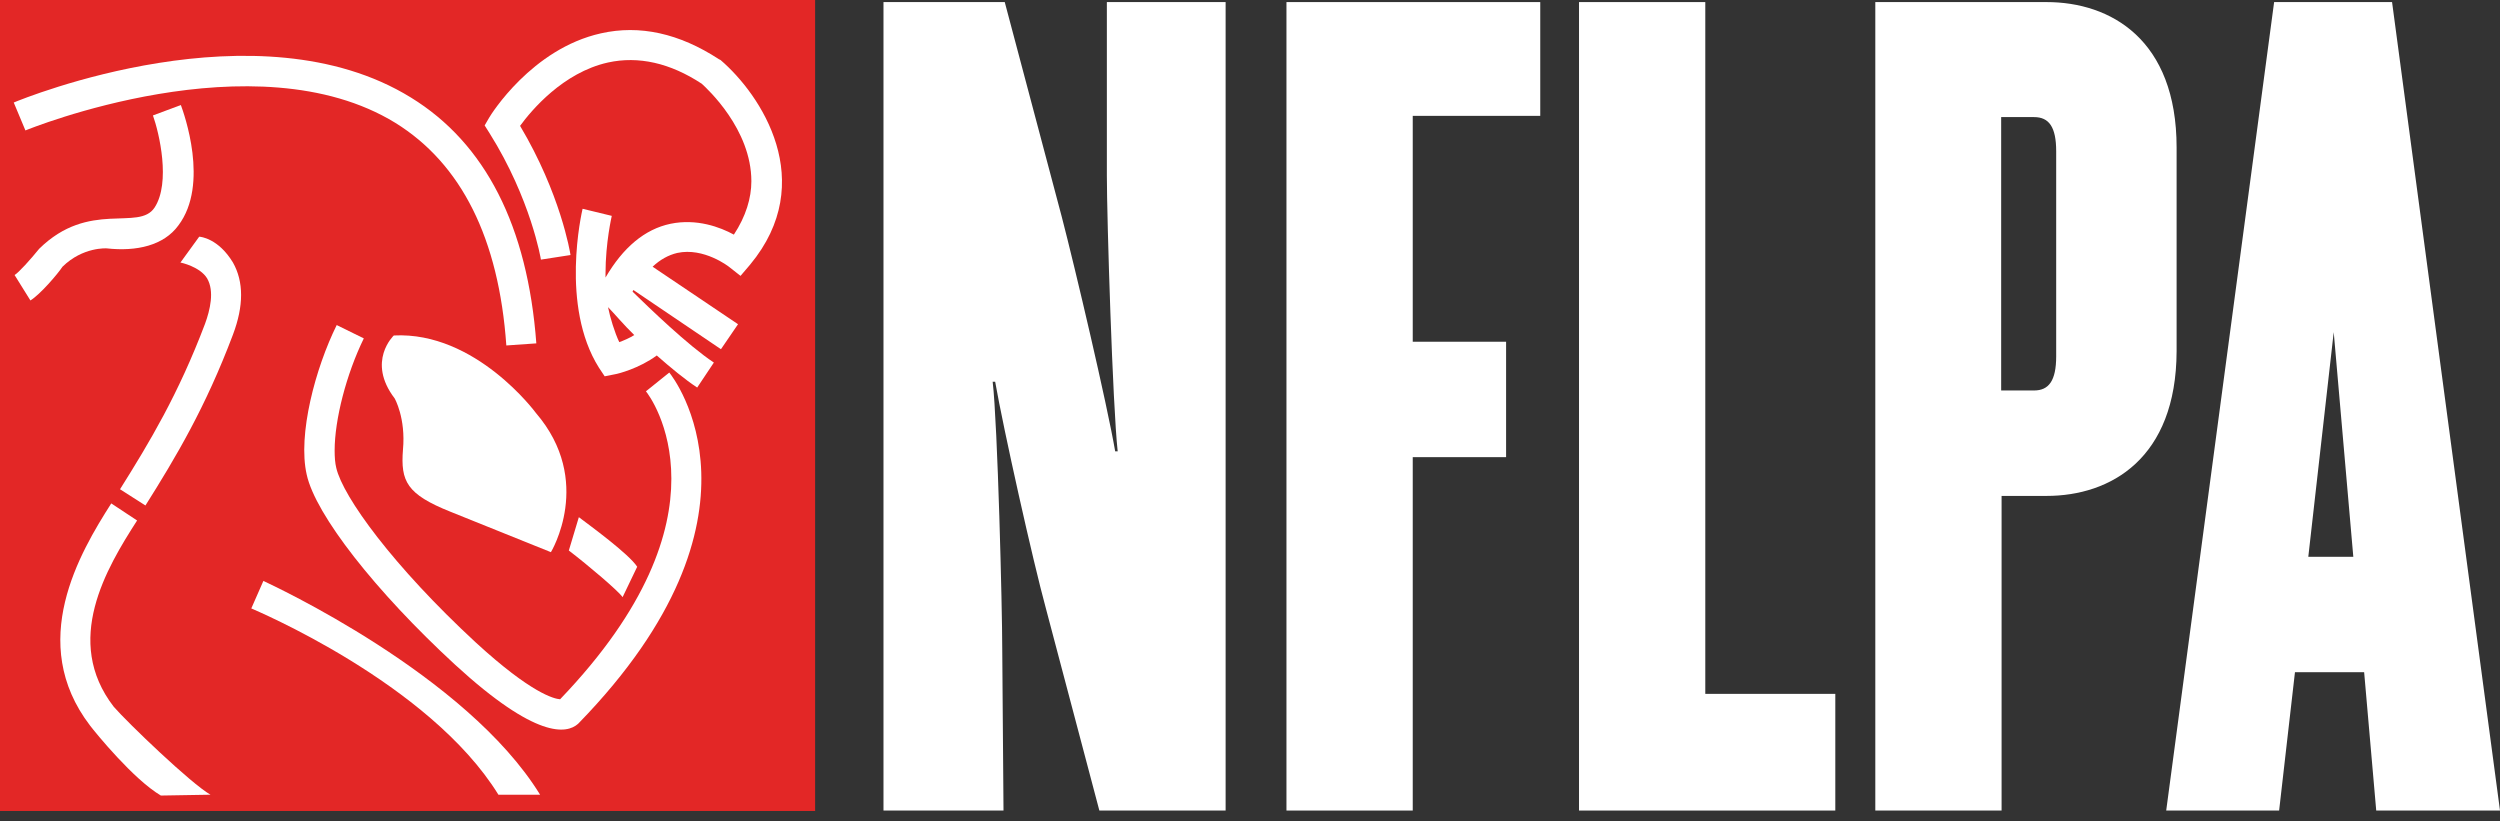 <svg width="137" height="45" viewBox="0 0 137 45" fill="none" xmlns="http://www.w3.org/2000/svg">
<rect x="0" y="0" width="137" height="45" fill="#333333" stroke="none"/>
<path d="M44.669 0H0V44.441H44.669V0Z" fill="#E32726"/>
<path d="M41.107 14.501L40.581 15.118L39.942 14.616C39.942 14.616 38.572 13.542 37.11 13.862C36.631 13.976 36.174 14.227 35.763 14.616L40.444 17.767L39.508 19.137L34.712 15.894C34.689 15.917 34.667 15.963 34.667 15.986C35.58 16.876 37.704 18.932 39.12 19.868L38.206 21.238C37.544 20.804 36.745 20.142 35.991 19.48C35.032 20.188 33.867 20.485 33.707 20.508L33.136 20.622L32.817 20.142C30.693 16.762 31.88 11.647 31.926 11.441L33.525 11.829C33.525 11.852 33.182 13.268 33.182 15.004C33.182 15.072 33.182 15.141 33.182 15.209C34.141 13.565 35.329 12.56 36.745 12.263C38.184 11.966 39.462 12.446 40.216 12.857C40.878 11.852 41.175 10.847 41.175 9.934C41.175 7.079 38.754 4.864 38.458 4.59C36.722 3.448 34.986 3.06 33.319 3.425C30.853 3.973 29.117 6.052 28.5 6.897C30.716 10.619 31.241 13.816 31.264 13.976L29.642 14.227C29.642 14.204 29.094 10.916 26.833 7.308L26.559 6.874L26.811 6.44C26.902 6.28 29.14 2.672 32.931 1.827C35.055 1.347 37.224 1.827 39.394 3.243L39.485 3.288C41.7 5.184 44.875 9.957 41.107 14.501Z" fill="white"/>
<path d="M31.172 30.168L31.721 28.341C32.291 28.774 34.461 30.35 34.918 31.058L34.118 32.725C33.913 32.406 32.246 30.99 31.172 30.168Z" fill="white"/>
<path d="M31.721 39.622L31.675 39.668C31.058 40.216 29.391 40.513 24.938 36.425C20.576 32.406 17.288 28.204 16.808 26.011C16.305 23.819 17.288 20.165 18.452 17.813L19.937 18.544C18.977 20.508 18.338 22.997 18.338 24.687C18.338 25.052 18.361 25.372 18.429 25.646C18.795 27.222 21.535 31.012 26.08 35.215C29.117 38.001 30.373 38.298 30.693 38.32C35.534 33.273 36.79 29.163 36.79 26.24C36.79 23.271 35.511 21.581 35.397 21.444L36.676 20.416C36.927 20.713 42.751 28.272 31.721 39.622Z" fill="white"/>
<path d="M27.313 43.55C23.522 37.407 13.862 33.388 13.771 33.342L14.433 31.835C14.867 32.04 25.555 36.973 29.597 43.55" fill="white"/>
<path d="M21.627 21.832C20.074 19.799 21.581 18.384 21.581 18.384C26.08 18.155 29.368 22.631 29.368 22.631C32.566 26.354 30.19 30.259 30.19 30.259C30.19 30.259 27.062 29.003 24.687 28.044C22.289 27.085 21.946 26.377 22.083 24.641C22.243 22.905 21.627 21.832 21.627 21.832Z" fill="white"/>
<path d="M1.393 7.148L0.753 5.618C1.302 5.389 14.113 0.16 22.517 5.344C26.605 7.856 28.912 12.4 29.391 18.817L27.747 18.932C27.336 13.063 25.28 8.975 21.672 6.737C13.976 2.009 1.507 7.102 1.393 7.148Z" fill="white"/>
<path d="M12.766 18.338C11.259 22.334 9.637 25.052 7.97 27.701L6.577 26.811C8.198 24.23 9.774 21.604 11.236 17.744C11.51 16.991 11.761 15.963 11.35 15.255C10.962 14.616 9.911 14.387 9.888 14.387L10.916 12.971C10.985 12.971 11.966 13.063 12.766 14.387C13.36 15.438 13.36 16.762 12.766 18.338Z" fill="white"/>
<path d="M8.815 43.596C7.308 42.705 5.229 40.147 4.933 39.759C1.461 35.215 4.362 30.305 6.097 27.587L7.513 28.523C5.823 31.15 3.448 35.123 6.234 38.731C7.011 39.622 10.459 42.934 11.533 43.55" fill="white"/>
<path d="M1.667 16.465L0.799 15.072C1.027 14.935 1.667 14.227 2.147 13.633C4.887 10.939 7.605 12.697 8.472 11.373C9.363 10.002 8.724 7.285 8.381 6.326L9.911 5.755C10.071 6.189 11.487 10.094 9.774 12.355C8.975 13.451 7.49 13.793 5.846 13.611C5.846 13.611 4.544 13.519 3.425 14.616C3.151 15.027 2.215 16.123 1.667 16.465Z" fill="white"/>
<path d="M33.32 16.831C33.434 17.402 33.685 18.224 33.936 18.749C34.187 18.658 34.507 18.521 34.758 18.361C34.21 17.836 33.617 17.128 33.32 16.831Z" fill="#E32726"/>
<path d="M55.06 0.114L58.189 11.898C58.92 14.707 60.656 22.084 61.112 24.733H61.249C60.975 22.266 60.656 11.967 60.656 9.637V0.114H67.164V44.418H60.245L57.321 33.365C56.591 30.693 54.992 23.522 54.535 20.919H54.398C54.672 23.248 54.923 33.365 54.923 35.557L54.992 44.418H48.415V0.114" fill="white"/>
<path d="M77.418 6.349V18.727H82.534V25.052H77.418V44.418H70.498V0.114H84.406V6.349" fill="white"/>
<path d="M100.575 44.418H86.53V0.114H93.45V38.024H100.575" fill="white"/>
<path d="M112.679 8.29C112.679 6.965 112.29 6.417 111.468 6.417H109.664V21.398H111.468C112.267 21.398 112.679 20.873 112.679 19.526V8.29ZM112.153 27.176H109.687V44.418H102.767V0.114H112.153C115.67 0.114 119.278 2.17 119.278 8.084V19.252C119.256 25.121 115.67 27.176 112.153 27.176Z" fill="white"/>
<path d="M128.961 30.511L127.888 18.201L126.495 30.511H128.961ZM125.764 36.836L124.896 44.418H118.708L124.622 0.114H131.085L137 44.418H130.217L129.555 36.836H125.764Z" fill="white"/>
</svg>
